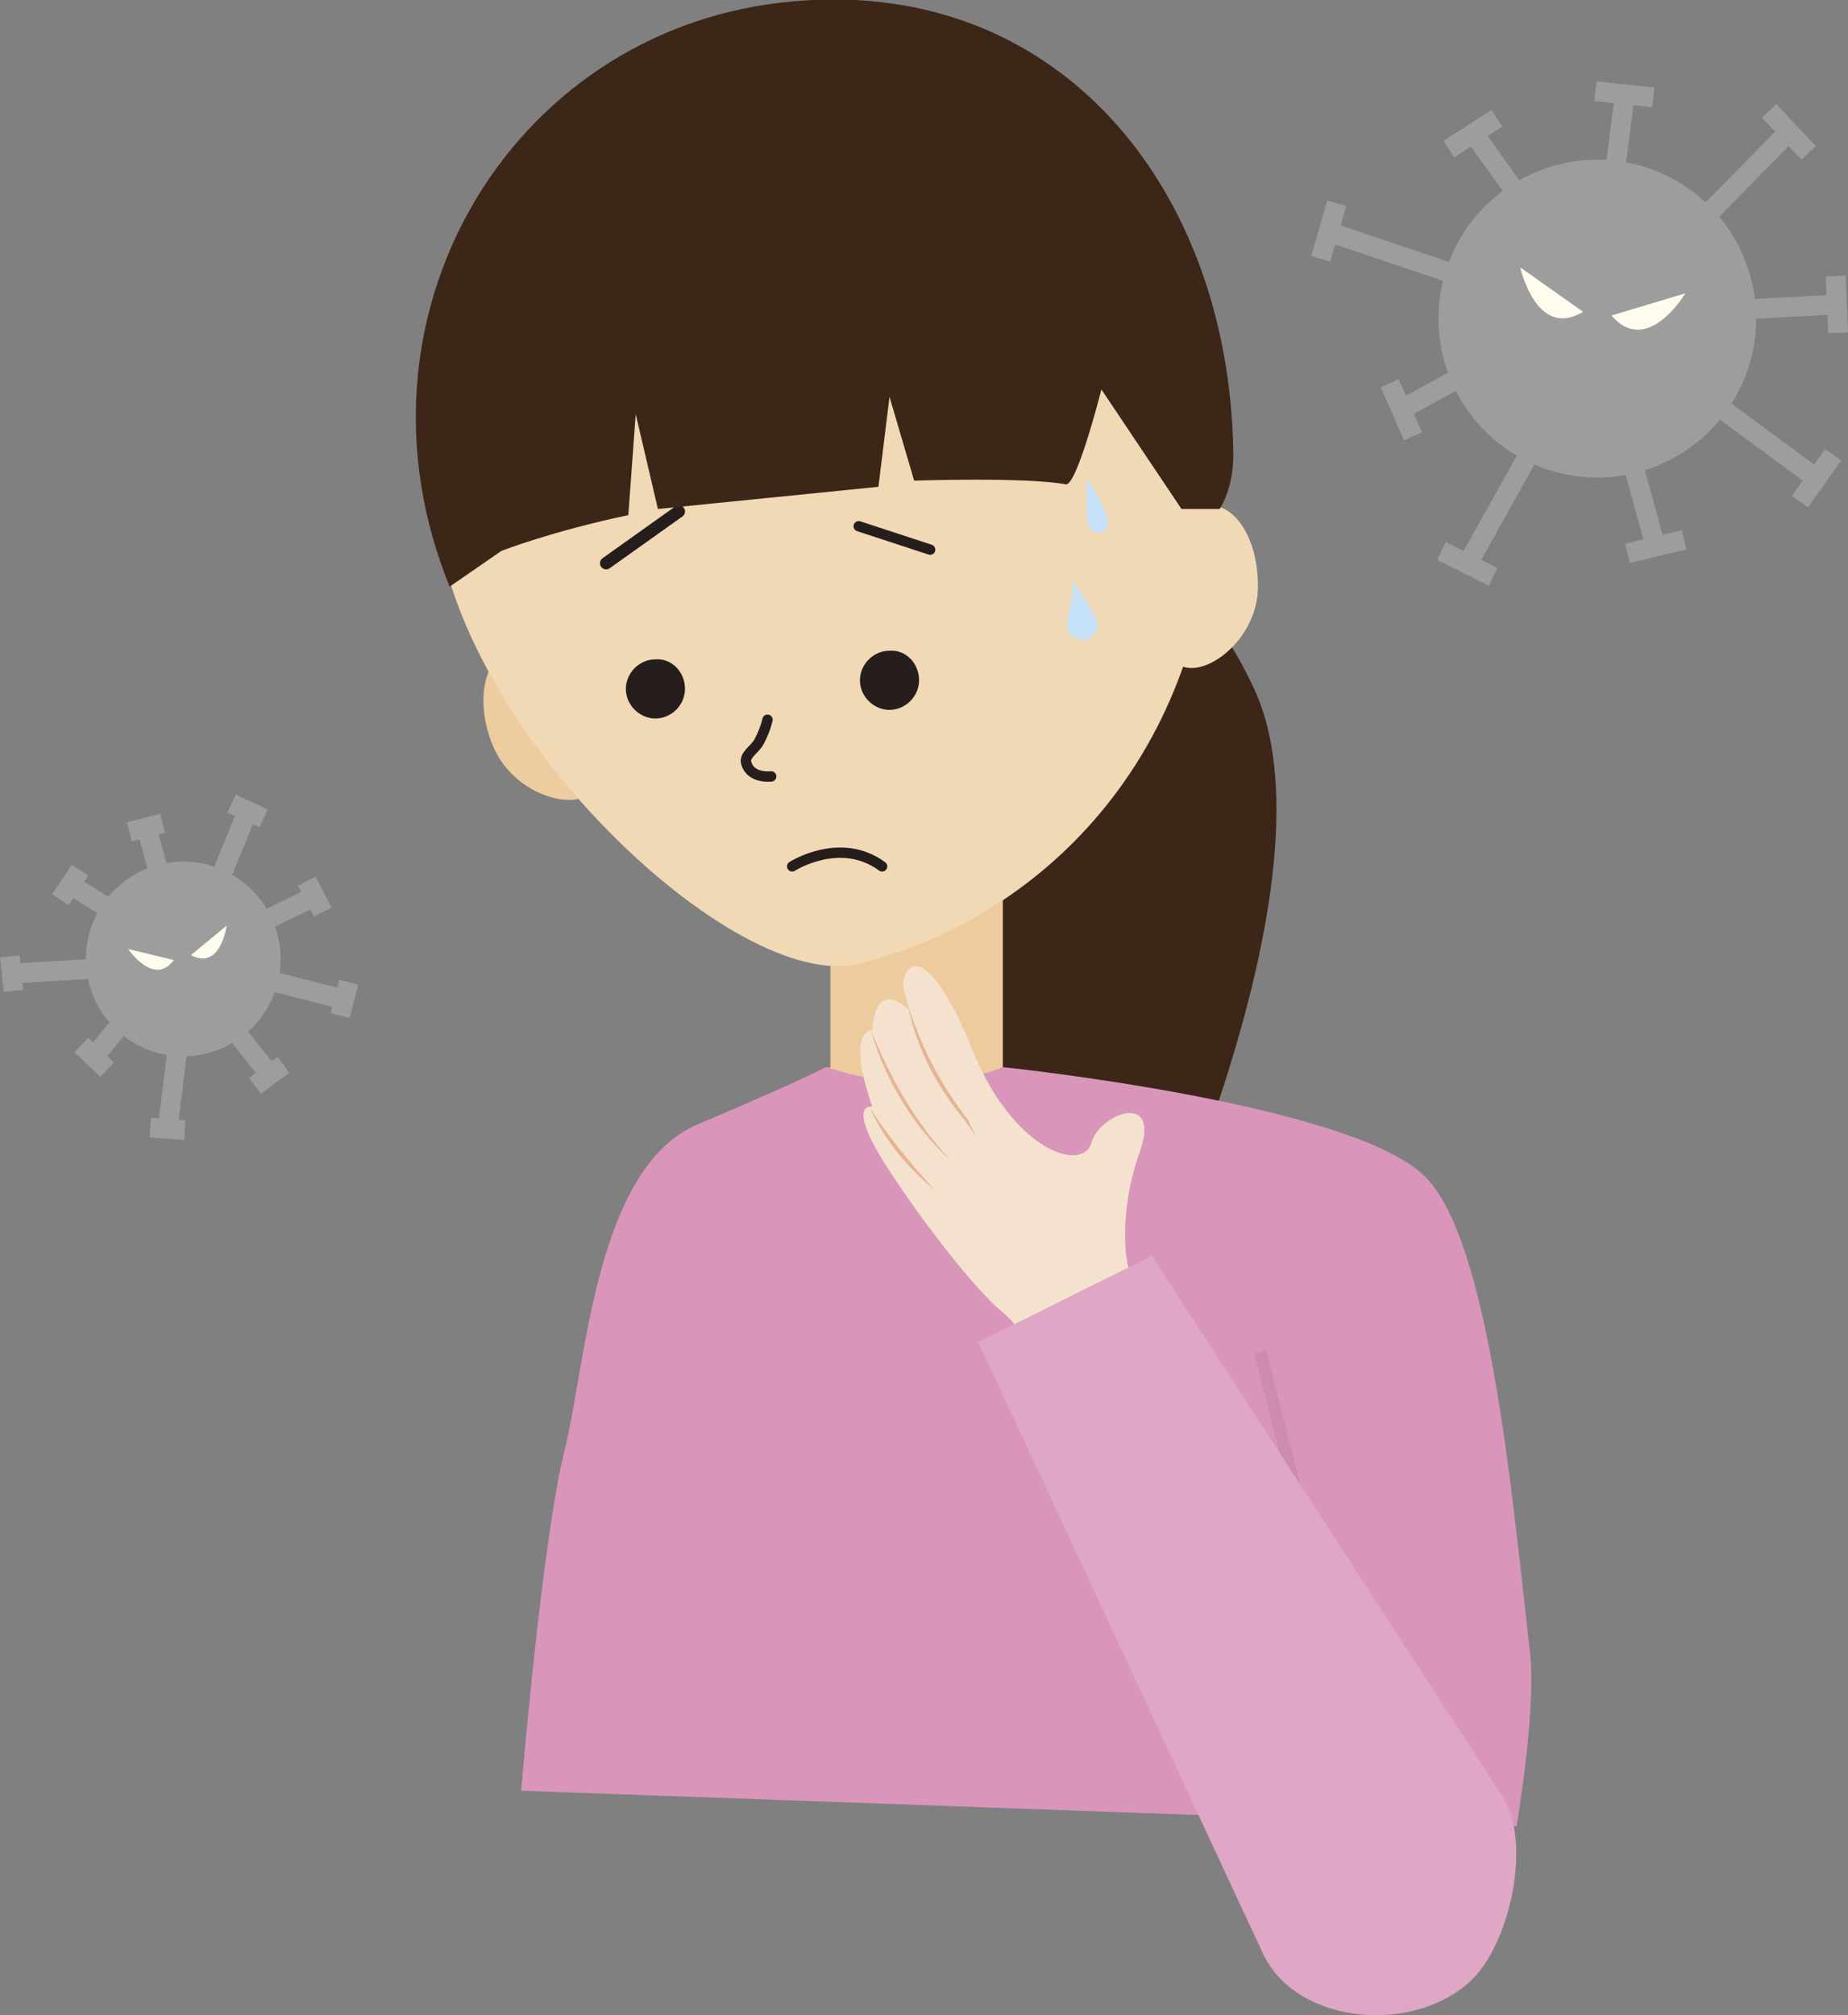 <?xml version="1.0" encoding="utf-8"?>
<!-- Generator: Adobe Illustrator 27.7.0, SVG Export Plug-In . SVG Version: 6.00 Build 0)  -->
<svg version="1.1" id="レイヤー_1" xmlns="http://www.w3.org/2000/svg" xmlns:xlink="http://www.w3.org/1999/xlink" x="0px"
	 y="0px" viewBox="0 0 150 163.5" style="enable-background:new 0 0 150 163.5;" xml:space="preserve">
<rect x="0" y="0" width="150" height="163.5" fill="#808080" stroke="none"/>
<style type="text/css">
	.st0{fill:#3C2617;}
	.st1{fill:#D995BA;}
	.st2{fill:#EDCB9D;}
	.st3{fill:none;stroke:#CC8CAF;stroke-miterlimit:10;}
	.st4{fill:#EDCC9F;}
	.st5{fill:#F1D9B6;}
	.st6{fill:none;stroke:#251E1C;stroke-linecap:round;stroke-linejoin:round;stroke-miterlimit:10;}
	.st7{fill:none;stroke:#251E1C;stroke-width:0.838;stroke-linecap:round;stroke-linejoin:round;stroke-miterlimit:10;}
	.st8{fill:#C5E1F7;}
	.st9{fill:#F4E2CF;}
	.st10{fill:#E5B494;}
	.st11{fill:#DFA6C5;}
	.st12{fill:#9D9D9D;}
	.st13{fill:none;stroke:#9D9D9D;stroke-width:1.602;stroke-miterlimit:10;}
	.st14{fill:#FFFCED;}
	.st15{fill:#251E1C;}
</style>
<g>
	<path class="st0" d="M83.5,46.3c0,0,10.7-6.8,18.3,9.6c7.6,16.4-11.2,53.8-11.2,53.8l-21.5-0.9c0,0,0.7-15.2,3-20.4
		c2.3-5.2,3.5-6.1,4.5-9.9c1-3.8-0.3-15.3,1.4-22.1C79.7,49.4,83.5,46.3,83.5,46.3z"/>
	<path class="st1" d="M42.3,145.3c0,0,1.7-20.3,3.5-27.5c1.8-7.2,2.5-23.1,10.9-26.6C65,87.7,67,86.6,67,86.6h14.5
		c0,0,28,2.9,34.1,8.8c5.3,5.1,7.1,25.7,8.6,38.8c0.5,4.6-1.1,14-1.1,14L42.3,145.3z"/>
	<path class="st2" d="M81.4,86.6l-0.8,0.3c-4.1,1.2-8.5,1.2-12.5,0l-0.7-0.2V72.1h14V86.6z"/>
	<line class="st3" x1="102.3" y1="109.7" x2="111.3" y2="145.3"/>
	<path class="st4" d="M47.5,57.5c1.4,3.4,1.9,6.4-0.1,7.2c-2.1,0.8-6-0.8-7.4-4.2c-1.4-3.4-0.8-6.8,1.2-7.7
		C43.3,52.1,46.1,54.1,47.5,57.5z"/>
	<path class="st5" d="M98.3,37.2c1.2,21.2-11.7,36.8-28.6,41c-10.1,2.5-33.1-19.4-34.3-36.8C34.3,24.1,47.4,9.1,64.7,7.9
		C82.1,6.7,97.3,19.8,98.3,37.2z"/>
	<line class="st6" x1="55.1" y1="41.5" x2="49.2" y2="45.7"/>
	<path class="st5" d="M94,47.5c-0.1,3.7,0.4,6.6,2.6,6.7c2.2,0.1,5.4-2.8,5.5-6.4c0.1-3.7-1.6-6.7-3.8-6.8
		C96.1,40.9,94.1,43.8,94,47.5z"/>
	<line class="st7" x1="69.7" y1="42.7" x2="75.5" y2="44.6"/>
	<path class="st7" d="M62.3,58.4c0,0-0.2,0.9-0.7,1.8c-0.3,0.6-1.3,1.1-1,1.8c0.4,1.2,2,1,2,1"/>
	<path class="st8" d="M86.6,50.7c0-0.4,0.1-0.8,0.2-1.2c0.2-0.8,0.3-1.6,0.2-2.4c0.7,0.9,1.3,1.8,1.8,2.8c0.1,0.2,0.3,0.5,0.3,0.8
		c0,0.6-0.6,1.2-1.2,1.2C87.2,51.9,86.6,51.4,86.6,50.7z"/>
	<path class="st8" d="M88.3,42.5c-0.1-0.4-0.1-0.7-0.1-1.1c0-0.9,0-1.8,0-2.6c0.1,0.2,0.3,0.4,0.4,0.6c0.5,0.8,0.9,1.6,1.2,2.4
		c0.1,0.3,0.1,0.5,0.1,0.8s-0.2,0.5-0.5,0.6c-0.2,0.1-0.5,0-0.7-0.1C88.5,43,88.4,42.8,88.3,42.5z"/>
	<g>
		<path class="st9" d="M91.5,102.5c0,0-0.8-3.9,1-9c1.8-5-3.2-3.2-3.9-0.8c-0.6,2.2-5.2,1.1-8.6-5.2c-0.4-0.8-1-2-1.3-2.9
			c-3.6-8.4-5.3-6.4-5.4-4.7c0,0.7,0.6,1.8,0.4,2c0,0-2.6-2.7-2.9,1.7c0,0-2.2-0.2,0,6.2c0,0-2-0.4,0.7,4.1c1.8,3,7,10.2,9.9,12.6
			c2.9,2.4,4.2,7.8,4.2,7.8l9.6-5.2C95.2,109.2,92.8,106.9,91.5,102.5z"/>
		<g>
			<path class="st10" d="M79.1,92.3c0-0.5-0.5-0.9-0.7-1.3c-2.3-2.7-4-5.9-4.7-9.4c1.1,3.4,2.7,6.5,4.9,9.3
				C78.7,91.4,79.2,91.8,79.1,92.3L79.1,92.3z"/>
		</g>
		<g>
			<path class="st10" d="M77.2,94.2c-3-2.7-5.4-6.6-6.5-10.6C72.3,87.6,74.4,91.2,77.2,94.2L77.2,94.2z"/>
		</g>
		<g>
			<path class="st10" d="M75.8,96.5c-2.2-1.8-4-4-5.2-6.6C72.1,92.2,73.9,94.4,75.8,96.5L75.8,96.5z"/>
		</g>
		<path class="st11" d="M93.5,101.9l28.6,44.1c2.2,3.8,0.4,11.8-2.7,14.7h0c-4.5,4.3-13.9,3.7-16.8-2l-23.2-49.8L93.5,101.9z"/>
	</g>
	<path class="st0" d="M100.1,36.5c0.1,2.8-0.9,4.5-1.1,4.8l-3.1,0l-6.5-9.7c0,0-2,7.9-2.9,7.7C83.4,38.7,74.2,39,74.2,39l-2-6.8
		l-0.9,7.3l-17.9,1.8l-1.8-7.7L51,41.8c-6.2,1.3-10.3,2.9-10.3,2.9l-4.2,2.9c-8.9-21.8,4.8-44.9,27-47.4
		C85.5-2.3,99.7,14.9,100.1,36.5z"/>
	<g>
		
			<ellipse transform="matrix(0.488 -0.873 0.873 0.488 -60.316 52.853)" class="st12" cx="14.9" cy="77.8" rx="7.9" ry="7.9"/>
		<g>
			<line class="st13" x1="10.5" y1="67.5" x2="13.2" y2="66.8"/>
			<line class="st13" x1="11.9" y1="67.2" x2="12.9" y2="70.8"/>
		</g>
		<g>
			<line class="st13" x1="4.9" y1="73" x2="6.5" y2="70.6"/>
			<line class="st13" x1="5.7" y1="71.8" x2="8.8" y2="73.7"/>
		</g>
		<g>
			<line class="st13" x1="1.1" y1="80.4" x2="0.8" y2="77.6"/>
			<line class="st13" x1="0.9" y1="79" x2="7.6" y2="78.6"/>
		</g>
		<g>
			<line class="st13" x1="8.7" y1="86.8" x2="6.6" y2="84.8"/>
			<line class="st13" x1="7.6" y1="85.8" x2="9.8" y2="83.1"/>
		</g>
		<g>
			<line class="st13" x1="15" y1="91.7" x2="12.2" y2="91.5"/>
			<line class="st13" x1="13.6" y1="91.6" x2="14.4" y2="85.2"/>
		</g>
		<g>
			<line class="st13" x1="23" y1="86.4" x2="20.7" y2="88.1"/>
			<line class="st13" x1="21.9" y1="87.2" x2="19.2" y2="83.8"/>
		</g>
		<g>
			<line class="st13" x1="28.3" y1="79.7" x2="27.6" y2="82.4"/>
			<line class="st13" x1="27.9" y1="81.1" x2="22" y2="79.6"/>
		</g>
		<g>
			<line class="st13" x1="24.9" y1="71.5" x2="26.2" y2="74"/>
			<line class="st13" x1="25.6" y1="72.7" x2="21.5" y2="74.7"/>
		</g>
		<g>
			<line class="st13" x1="18.8" y1="65.2" x2="21.4" y2="66.4"/>
			<line class="st13" x1="20.1" y1="65.8" x2="17.9" y2="71.2"/>
		</g>
		<g>
			<path class="st14" d="M15.5,77.5l2.9-2.4C18.4,75.1,17.9,78.8,15.5,77.5z"/>
			<path class="st14" d="M14.1,77.9L10.4,77C10.4,77,12.5,80.1,14.1,77.9z"/>
		</g>
	</g>
	<g>
		
			<ellipse transform="matrix(0.964 -0.264 0.264 0.964 -2.192 35.223)" class="st12" cx="129.7" cy="25.8" rx="12.9" ry="12.9"/>
		<g>
			<line class="st13" x1="129.5" y1="7.4" x2="134.2" y2="7.9"/>
			<line class="st13" x1="131.9" y1="7.6" x2="131.1" y2="13.8"/>
		</g>
		<g>
			<line class="st13" x1="117.6" y1="12.1" x2="121.5" y2="9.6"/>
			<line class="st13" x1="119.6" y1="10.8" x2="123.1" y2="15.7"/>
		</g>
		<g>
			<line class="st13" x1="107.2" y1="21" x2="108.5" y2="16.5"/>
			<line class="st13" x1="107.8" y1="18.8" x2="118.2" y2="22.3"/>
		</g>
		<g>
			<line class="st13" x1="114.7" y1="35.4" x2="112.8" y2="31.1"/>
			<line class="st13" x1="113.8" y1="33.2" x2="118.7" y2="30.5"/>
		</g>
		<g>
			<line class="st13" x1="121.2" y1="46.8" x2="117" y2="44.7"/>
			<line class="st13" x1="119.1" y1="45.8" x2="124.3" y2="36.5"/>
		</g>
		<g>
			<line class="st13" x1="136.7" y1="43.8" x2="132.1" y2="44.9"/>
			<line class="st13" x1="134.4" y1="44.4" x2="132.5" y2="37.5"/>
		</g>
		<g>
			<line class="st13" x1="148.8" y1="36.9" x2="146.1" y2="40.7"/>
			<line class="st13" x1="147.4" y1="38.8" x2="139.4" y2="32.9"/>
		</g>
		<g>
			<line class="st13" x1="149" y1="22.4" x2="149.2" y2="27"/>
			<line class="st13" x1="149.1" y1="24.7" x2="141.7" y2="25.1"/>
		</g>
		<g>
			<line class="st13" x1="143.6" y1="9" x2="146.8" y2="12.4"/>
			<line class="st13" x1="145.2" y1="10.7" x2="138.5" y2="17.5"/>
		</g>
		<g>
			<path class="st14" d="M130.8,25.6l6-1.8C136.8,23.8,133.7,29,130.8,25.6z"/>
			<path class="st14" d="M128.5,25.3l-5.1-3.6C123.4,21.7,124.7,27.6,128.5,25.3z"/>
		</g>
	</g>
	<path class="st15" d="M55.6,55.9c0,1.3-1.1,2.4-2.4,2.4c-1.3,0-2.4-1.1-2.4-2.4c0-1.3,1.1-2.4,2.4-2.4
		C54.5,53.4,55.6,54.5,55.6,55.9z"/>
	<path class="st15" d="M74.6,55.2c0,1.3-1.1,2.4-2.4,2.4c-1.3,0-2.4-1.1-2.4-2.4c0-1.3,1.1-2.4,2.4-2.4
		C73.5,52.7,74.6,53.8,74.6,55.2z"/>
	<path class="st7" d="M64.3,70.3c0,0,3.9-2.5,7.3,0"/>
</g>
</svg>

